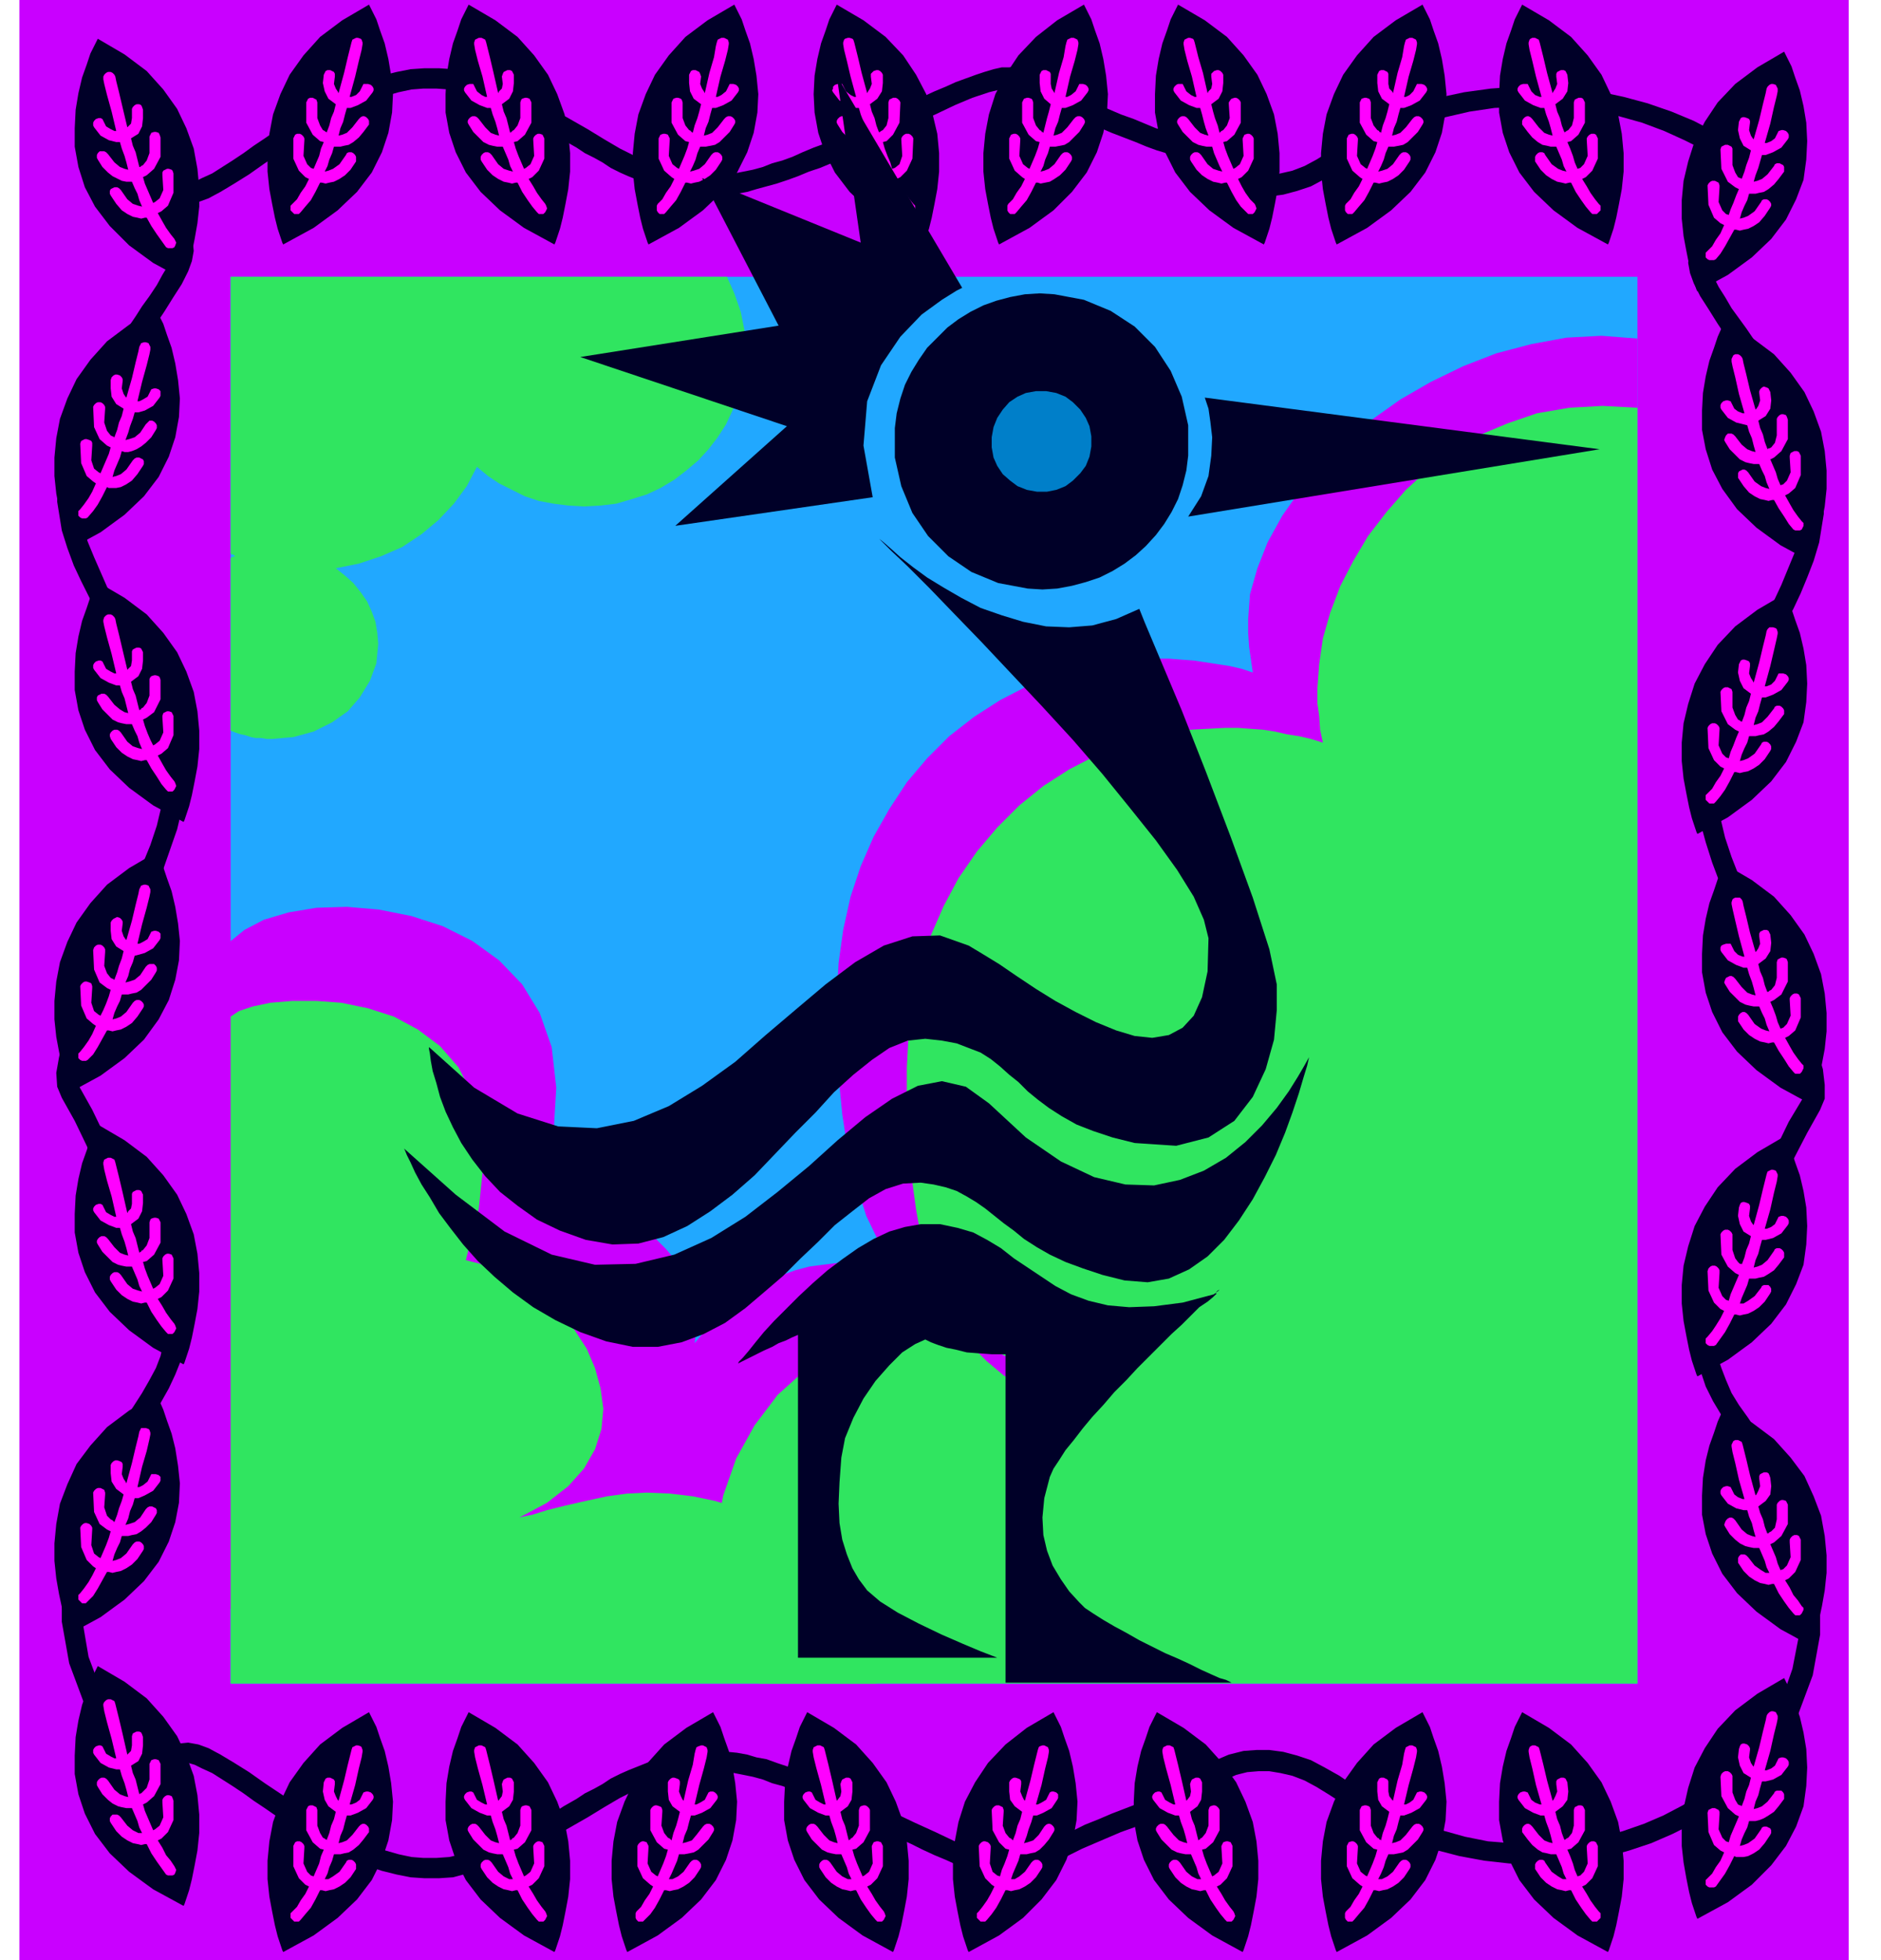 <svg xmlns="http://www.w3.org/2000/svg" width="2.039in" height="204" fill-rule="evenodd" stroke-linecap="round" preserveAspectRatio="none" viewBox="0 0 2039 2125"><style>.pen1{stroke:none}.brush2{fill:#c900ff}.brush4{fill:#30e560}.brush5{fill:#000028}.brush6{fill:#f0f}</style><path d="M2004 2125V0H21v2125h1983z" class="pen1 brush2"/><path d="M250 300v1525h1525V300H250z" class="pen1" style="fill:#21a8ff"/><path d="M250 300v300l1 1h1l2 1 1 1h-1l-2 1h-1l-1 1v187l5 2 6 2 5 1 6 2 5 1h6l6 1h6l23-2 22-6 20-10 17-12 13-15 11-18 7-19 2-21-1-12-2-12-4-11-5-11-7-10-8-10-9-8-10-8 25-5 24-8 23-10 21-14 18-15 17-18 14-19 11-21 12 10 12 8 14 7 14 7 15 5 16 3 16 2 17 1 18-1 17-2 17-5 16-5 15-7 15-9 13-10 13-11 11-12 10-13 9-14 7-15 6-15 4-17 3-17 1-17-1-21-4-20-7-20-8-18H250z" class="pen1 brush4"/><path d="M1353 671v15l1 15 2 14 2 14-12-4-13-3-13-2-13-2-13-2-14-1-13-1h-14l-37 2-35 6-34 9-32 12-31 16-28 18-27 21-24 24-22 26-19 29-17 30-14 32-11 33-8 36-5 36-2 37 1 43 1 43 4 41 6 39 9 36 11 35 15 31 19 28-17-4-16-3-16-1h-16l-16 2-15 2-15 4-14 5-14 6-13 7-13 8-12 9-12 10-11 11-10 11-10 12 2-16v-16l-3-15-4-15-7-14-8-13-11-13-11-11-13-11-14-10-15-9-16-8-16-7-17-5-17-5-17-3 14-56 3-50-5-44-13-37-19-31-25-26-29-21-32-16-34-11-35-7-35-3-33 1-30 5-27 8-21 11-16 13v723h494l1 1 1 2 1 1 1 2h1028V367l-39-3-38 2-38 7-38 10-36 14-35 17-33 19-31 22-29 24-26 26-23 27-19 27-16 29-11 28-8 28-2 27z" class="pen1 brush2"/><path d="m1775 442-38-2-36 2-35 6-32 11-31 13-28 17-27 20-24 22-21 24-20 26-16 27-14 27-11 29-8 28-4 28-2 27v15l2 14 1 15 3 14-13-4-13-3-13-2-13-3-13-2-14-1-13-1h-14l-37 2-35 6-34 9-32 12-31 16-28 18-26 21-24 24-22 26-20 29-16 30-14 32-11 34-8 35-5 37-2 37v32l1 32 2 31 3 30 4 29 5 28 7 27 9 25 10 24 13 22 14 20 18 18 19 16 23 14 25 11 29 8-46-38-46-25-45-13-42-4-41 6-38 14-34 21-30 27-25 33-20 36-14 40-8 41v42l7 42 16 41 24 38h952V442z" class="pen1 brush4"/><path d="m701 1618-21 1-22 3-23 5-22 5-20 5-16 5-10 2-4 1 30-16 23-18 17-19 12-21 7-22 2-22-3-22-6-22-9-21-13-20-15-18-18-17-19-15-21-12-22-8-23-6 14-56 5-48-2-42-10-34-15-29-20-23-24-18-26-14-28-9-29-6-27-2h-26l-24 2-19 4-15 5-9 6v723h700v-3l-1-21-4-20-6-20-9-19-10-17-13-17-14-16-16-14-18-14-19-11-21-10-21-9-23-7-24-5-25-3-25-1z" class="pen1 brush4"/><path d="m187 268 1 4-2 7-4 9-6 10-6 11-8 12-8 11-7 11-17 25-17 27-17 28-14 30-12 30-7 31-1 30 5 31 6 19 7 19 8 17 8 16 8 16 8 15 9 14 8 14 11 18 10 18 9 17 8 18 6 19 4 19 2 20-1 21-3 19-5 21-7 21-9 22-10 23-10 23-11 23-11 22-13 27-11 25-11 24-8 21-5 20-3 17 1 15 5 12 14 25 13 27 12 28 12 28 9 24 7 20 5 14 2 5 1 4 3 2 1 1 3 3 5 4 5 6 6 8 5 9 5 11 3 12 1 12v12l-2 12-3 13-5 13-7 13-8 14-9 14-31 47-23 47-16 47-8 47v46l8 45 16 43 23 41 19-13-22-38-15-40-7-41v-42l8-44 14-43 23-45 29-44 11-16 9-16 7-15 6-15 4-15 2-15v-14l-2-14-4-16-6-14-7-11-7-10-6-8-6-5-4-4-2-1 4 6-2-6-5-14-7-21-10-25-11-28-13-28-14-29-14-25-3-9 1-13 4-16 7-18 8-19 9-21 10-22 11-21 11-23 11-23 11-24 10-24 8-23 8-23 5-21 3-21 1-24-2-22-4-22-7-20-9-20-9-19-11-18-11-19-8-14-8-14-8-14-8-15-7-16-7-16-7-17-6-19-4-27 1-27 7-28 11-28 14-27 15-26 17-26 16-23 12-18 10-16 9-14 7-14 4-11 2-11-1-10-4-8-18 14zm12 1644 5-1 7 2 8 4 11 5 11 7 11 7 12 8 11 8 12 8 13 9 13 8 13 9 14 8 15 8 14 8 15 7 15 6 15 5 16 4 15 3 15 1h16l15-1 15-4 20-6 18-7 18-7 16-8 16-8 15-9 14-8 14-8 18-11 17-10 18-9 18-8 18-6 19-4 21-2 21 1 9 1 10 2 10 2 11 3 10 4 11 3 11 4 11 5 12 5 11 4 11 6 12 5 11 5 12 5 11 6 11 5 14 7 13 6 12 6 13 6 12 5 11 5 11 4 11 4 9 3 10 3 9 2h8l8 1 7-1 6-2 6-3 12-7 13-7 13-7 14-7 14-6 14-6 14-6 14-5 12-5 12-5 11-3 9-4 8-2 6-2 4-2h1l4-1 2-3 1-1 3-4 4-4 6-6 8-5 9-5 11-5 12-3 12-1h12l12 2 13 3 13 5 13 7 13 8 14 9 24 16 25 14 26 12 26 9 27 7 27 5 27 3 27 1 26-1 26-3 26-4 25-7 24-8 23-10 22-11 21-13-13-19-19 12-21 11-21 9-23 8-23 6-24 5-24 2-25 1-25-1-25-2-25-5-25-7-25-9-24-11-23-13-23-15-16-11-16-9-15-8-15-5-15-4-15-2h-14l-14 1-16 4-14 6-11 7-10 7-8 7-5 6-4 4-1 2 6-4-2 1-4 1-7 2-8 3-10 3-11 4-12 5-13 5-13 5-14 6-15 6-14 7-14 7-14 7-13 7-12 7-9 2-12-1-16-4-18-6-19-8-21-10-22-10-21-10-12-5-11-6-12-6-12-5-12-5-11-6-12-5-12-5-12-4-11-4-12-4-11-4-11-2-10-3-11-2-10-1-12-1h-12l-12 1-11 1-11 2-10 2-10 3-10 4-10 4-10 4-9 4-10 5-9 6-9 5-10 5-9 6-14 8-14 9-14 8-15 8-16 7-16 7-17 7-19 6-13 3-14 1h-14l-13-1-14-3-14-4-14-5-14-6-14-7-14-7-13-8-13-8-13-8-12-8-12-8-12-8-17-12-16-10-15-9-13-7-11-4-11-2-10 1-8 4 13 18zm0-1714 5 1 7-2 8-4 11-5 11-7 11-7 12-8 11-8 12-8 13-9 13-9 13-8 14-9 15-8 14-7 15-7 15-6 15-5 16-4 15-3 15-1h16l15 1 15 4 20 6 18 7 18 7 16 8 16 8 15 9 14 8 14 8 18 11 17 10 18 9 18 8 18 6 19 4 21 2 21-1 9-1 10-2 10-2 11-3 10-4 11-3 11-4 11-5 12-5 11-4 11-6 12-5 11-5 12-5 11-6 11-5 14-7 13-6 12-6 13-6 12-5 11-5 11-4 11-4 9-3 10-3 9-2h8l8-1 7 1 6 2 6 3 12 7 13 7 13 7 14 7 14 6 14 6 14 6 14 5 12 5 12 5 11 3 9 4 8 2 6 2 4 2h1l4 1 2 3 1 1 3 4 4 4 6 6 8 5 9 5 11 5 12 3 12 1h12l12-2 13-3 13-5 13-7 13-8 14-9 24-16 26-14 27-11 28-9 28-6 29-4 29-2h30l28 2 29 3 28 6 26 7 26 9 24 10 23 12 21 13-13 19-19-12-22-11-22-10-24-9-25-7-26-5-27-3-27-2h-27l-28 1-27 4-26 6-26 9-26 10-24 13-23 15-16 11-16 9-15 8-15 5-15 4-15 2h-14l-14-1-16-4-14-6-11-7-10-7-8-7-5-6-4-4-1-2 6 4-2-1-4-1-7-2-8-3-10-3-11-4-12-5-13-5-13-5-14-6-15-6-14-7-14-7-14-7-13-7-12-7-9-2-12 1-16 4-18 6-19 8-21 10-22 10-21 10-12 5-11 6-12 6-12 5-12 5-11 6-12 5-12 4-12 5-11 4-12 4-11 3-11 3-10 3-11 2-10 1-12 1h-12l-12-1-11-1-11-2-10-2-10-3-10-4-10-4-10-4-9-4-10-5-9-6-9-5-10-5-9-6-14-8-14-9-14-8-15-8-16-7-16-7-17-7-19-6-13-3-14-1h-14l-13 1-14 3-14 4-14 5-14 6-14 7-14 7-13 8-13 8-13 8-12 8-12 8-12 8-17 12-16 10-15 9-13 7-11 4-11 2-10-1-8-4 13-18z" class="pen1 brush5"/><path d="m199 2066 1-2 2-6 3-9 3-12 3-15 3-16 2-19v-20l-2-21-4-21-8-22-10-21-15-21-18-20-24-18-29-17-1 2-3 6-4 8-4 12-5 14-4 17-3 18-1 20v20l4 22 7 21 11 22 16 21 21 20 26 19 33 18z" class="pen1 brush5"/><path d="M122 1967h5l2 1 2 2 7 9 6 5 6 3h4l-3-6-2-7-3-7-3-7h-6l-5-1-4-1-6-3-5-4-6-6-5-8-1-2v-3l1-2 2-2 2-1h3l2 1 2 2 7 10 6 5 5 2 4 1-2-8-2-7-3-8-2-7h-4l-8-2-9-5-7-9-1-2v-3l1-2 2-2 3-1h2l2 1 1 2 3 6 5 3 4 2h2l-5-21-5-18-3-12-1-6v-2l1-2 2-2 2-1h3l2 1 2 1 1 3 1 4 3 12 4 17 5 22 1-1 3-3 1-6v-10l1-3 2-1 2-1h3l2 1 1 2 1 3v9l-1 9-4 8-8 5 2 8 3 7 2 8 2 8 1-1h1l2-2 4-4 3-9v-17l1-2 1-2 3-1h2l3 1 1 2 1 2v22l-7 13-8 7-4 2 2 7 3 7 3 7 3 7 2-1 5-4 4-9-1-16v-3l1-2 2-2 2-1h2l3 1 1 2 1 3v21l-6 13-7 7-4 2 5 8 4 8 5 6 4 6 1 2 1 2-1 3-1 2-2 1h-5l-2-1-5-7-5-7-6-9-5-10h-2l-4 1-4-1-5-1-6-3-6-4-6-6-6-9-1-2v-3l1-2 2-2z" class="pen1 brush6"/><path d="m76 1771-1-2-2-6-3-9-3-12-3-14-3-17-2-19v-19l2-21 4-22 8-21 10-22 15-20 18-20 24-18 29-17 1 2 3 5 4 9 4 12 5 14 4 16 3 19 2 19-1 21-4 21-7 21-11 22-16 21-21 20-26 19-33 18z" class="pen1 brush5"/><path d="m153 1672-2-1h-3l-2 1-2 2-7 10-6 5-5 2-4 1 2-7 3-7 3-6 2-7h7l4-1 5-1 5-3 5-4 6-6 5-8 1-2v-3l-1-2-2-1-2-1h-3l-2 1-2 2-6 9-6 5-6 2-4 1 3-7 2-8 3-7 2-7h4l7-3 9-5 7-9 1-2v-4l-2-2-3-1h-5l-1 2-3 6-5 4-4 2h-2l5-22 5-17 3-13 1-5v-2l-1-3-1-1-3-1h-5l-1 2-1 2-1 5-3 12-4 17-6 22-1-2-2-3-2-5 1-8v-3l-1-2-2-1-3-1h-2l-2 1-2 2-1 2v9l1 9 5 8 8 6-2 7-3 8-2 7-3 8-1-1-1-1-2-1-4-4-3-9 1-14v-2l-1-3-2-1-2-1h-3l-2 1-2 2-1 2 1 21 6 13 8 6 4 2-2 7-3 8-3 7-3 7-2-1-5-4-3-9 1-17v-2l-1-2-2-2-3-1h-2l-2 1-2 2-1 2 1 21 6 14 7 7 3 2-4 8-4 7-5 7-4 5-2 2v5l2 2 2 2h4l2-2 6-6 5-8 5-9 5-9h2l4 1 4-1 5-1 6-3 6-4 6-6 6-9 1-2v-3l-1-2-2-2z" class="pen1 brush6"/><path d="m199 1479 1-2 2-6 3-9 3-12 3-15 3-16 2-19v-20l-2-21-4-21-8-22-10-21-15-21-18-20-24-18-29-17-1 2-3 6-4 8-4 12-5 14-4 17-3 18-1 20v20l4 22 7 21 11 22 16 21 21 20 26 19 33 18z" class="pen1 brush5"/><path d="m122 1380 2-1h3l2 1 2 2 7 10 6 5 6 2 4 1-3-6-2-7-3-7-3-7h-6l-5-1-4-1-6-3-5-5-6-6-5-8-1-2v-2l1-2 2-2 2-1h3l2 1 2 2 7 9 6 6 5 2 4 1-2-8-2-7-3-8-2-7h-4l-8-3-9-5-7-9-1-2v-2l1-2 2-2 3-1h2l2 1 1 2 3 6 5 3 4 2h2l-5-22-5-17-3-12-1-6v-2l1-3 2-1 2-1h3l2 1 2 1 1 3 1 4 3 12 4 17 5 22 1-2 3-3 1-5v-11l1-2 2-1 2-1h3l2 1 1 2 1 2v9l-1 9-4 8-8 6 2 8 3 7 2 8 2 8 1-1h1v-1l2-1 4-5 3-8v-17l1-3 1-1 3-1h2l3 1 1 2 1 2v22l-7 13-8 7-4 1 2 7 3 8 3 7 3 7 2-1 5-4 4-9-1-17v-2l1-2 2-2 2-1h2l3 1 1 2 1 2v22l-6 13-7 7-4 2 5 8 4 7 5 7 4 5 1 2 1 3-1 2-1 2-2 2h-5l-2-2-5-6-5-7-6-9-5-10h-2l-4 1-4-1-5-1-6-3-6-4-6-6-6-9-1-2v-3l1-2 2-2z" class="pen1 brush6"/><path d="m76 1184-1-2-2-6-3-9-3-12-3-15-3-16-2-19v-20l2-21 4-21 8-22 10-21 15-21 18-20 24-18 29-17 1 2 3 5 4 9 4 12 5 14 4 17 3 18 2 19-1 21-4 21-7 22-11 21-16 22-21 20-26 19-33 18z" class="pen1 brush5"/><path d="m153 1085-2-1h-3l-2 1-2 2-7 10-6 5-5 2-4 1 2-7 3-7 3-6 2-7h7l4-1 5-1 5-3 5-5 6-6 5-8 1-2v-3l-1-2-2-2h-5l-2 1-2 2-6 9-6 5-6 2-4 1 3-7 2-8 3-7 2-7 4-1 7-2 9-5 7-9 1-2v-5l-2-2-3-1h-2l-3 1-1 2-3 6-5 3-4 2h-2l5-21 5-18 3-12 1-5v-3l-1-2-1-2-3-1h-2l-3 1-1 2-1 2-1 5-3 12-4 17-6 21-1-1-2-3-2-6 1-8v-2l-1-2-2-2-3-1-2 1-2 1-2 2-1 2v9l1 9 5 8 8 5-2 8-3 8-2 7-3 8h-1v-1h-1l-2-1-4-5-3-8 1-15v-3l-1-2-2-2-2-1h-3l-2 1-2 2-1 3 1 21 6 14 8 6 4 2-2 7-3 8-3 7-3 6-2-1-5-4-3-9 1-16v-2l-1-3-2-1-3-1h-2l-2 1-2 2-1 2 1 21 6 14 7 6 3 2-4 9-4 7-5 7-4 5-2 2v5l2 2 2 1h4l2-1 6-6 5-8 5-9 5-9h2l4 1 4-1 5-1 6-3 6-4 6-7 6-9 1-2v-2l-1-2-2-2z" class="pen1 brush6"/><path d="m199 891 1-2 2-6 3-9 3-12 3-15 3-16 2-19v-20l-2-21-4-21-8-22-10-21-15-21-18-20-24-18-29-17-1 2-3 6-4 8-4 12-5 14-4 17-3 18-1 20v20l4 22 7 21 11 22 16 21 21 20 26 19 33 18z" class="pen1 brush5"/><path d="m122 792 2-1h3l2 1 2 2 7 10 6 5 6 2 4 1-3-7-2-7-3-6-3-7h-6l-5-1-4-1-6-3-5-5-6-6-5-8-1-2v-3l1-2 2-1 2-1h3l2 1 2 2 7 9 6 5 5 3 4 1-2-8-2-8-3-7-2-7h-4l-8-3-9-5-7-9-1-2v-3l1-2 2-2 3-1h2l2 1 1 2 3 6 5 3 4 2h2l-5-21-5-18-3-12-1-5v-2l1-3 2-2 2-1h3l2 1 2 2 1 2 1 5 3 12 4 17 5 21 1-1 3-3 1-6v-10l1-2 2-1 2-1h3l2 1 1 2 1 2v9l-1 9-4 8-8 6 2 8 3 7 2 8 2 8 1-1h1v-1l2-1 4-5 3-8v-18l1-2 1-1 3-1h2l3 1 1 1 1 3v21l-7 14-8 6-4 2 2 7 3 8 3 7 3 6 2-1 5-4 4-9-1-16v-2l1-3 2-1 2-1h2l3 1 1 2 1 2v21l-6 14-7 6-4 2 5 9 4 7 5 7 4 5 1 2 1 3-1 2-1 2-2 2h-5l-2-2-5-6-5-8-6-9-5-9h-2l-4 1-4-1-5-1-6-3-6-4-6-6-6-9-1-3v-2l1-2 2-2z" class="pen1 brush6"/><path d="m76 595-1-2-2-6-3-9-3-12-3-15-3-16-2-19v-20l2-21 4-21 8-22 10-21 15-21 18-20 24-18 29-17 1 2 3 6 4 8 4 12 5 14 4 17 3 18 2 20-1 20-4 22-7 21-11 22-16 21-21 20-26 19-33 18z" class="pen1 brush5"/><path d="m153 497-2-1h-3l-2 1-2 2-7 10-6 5-5 2-4 1 2-7 3-7 3-7 2-7 3 1h4l4-1 5-2 5-3 5-4 6-6 5-8 1-2v-3l-1-2-2-2-2-1h-3l-2 2-2 2-6 9-6 5-6 2-4 1 3-8 2-7 3-8 2-7h4l7-2 9-5 7-9 1-2v-5l-2-2-3-1h-2l-3 1-1 2-3 6-5 3-4 2h-2l5-21 5-18 3-12 1-5v-3l-1-2-1-2-3-1h-2l-3 1-1 2-1 2-1 5-3 12-4 17-6 21-1-1-2-3-2-6 1-8v-2l-1-2-2-2-3-1h-2l-2 1-2 2-1 3v9l1 9 5 8 8 5-2 8-3 7-2 8-3 8h-1v-1h-1l-2-1-4-5-3-9 1-15v-2l-1-2-2-2-2-1h-3l-2 1-2 2-1 2 1 22 6 13 8 7 4 2-2 7-3 7-3 7-3 7-2-1-5-4-3-9 1-16v-3l-1-2-2-1-3-1h-2l-2 1-2 1-1 3 1 21 6 14 7 6 3 2-4 9-4 7-5 7-4 5-2 2v5l2 2 2 1h4l2-1 6-7 5-7 5-9 5-10 2 1h8l5-1 6-3 6-4 6-7 6-9 1-2v-3l-1-2-2-1z" class="pen1 brush6"/><path d="m199 303 1-2 2-6 3-9 3-12 3-15 3-17 2-18v-20l-2-21-4-22-8-22-10-21-15-21-18-20-24-18-29-17-1 2-3 6-4 8-4 12-5 14-4 17-3 18-1 20v20l4 22 7 22 11 21 16 21 21 21 26 19 33 18z" class="pen1 brush5"/><path d="m122 204 2-1h3l2 1 2 2 7 10 6 5 6 2 4 1-3-7-2-7-3-6-3-7h-6l-5-1-4-2-6-3-5-4-6-6-5-8-1-2v-3l1-2 2-2h5l2 1 2 2 7 9 6 5 5 2 4 1-2-8-2-7-3-8-2-7h-4l-8-2-9-5-7-9-1-2v-3l1-2 2-2 3-1h2l2 1 1 2 3 6 5 3 4 2h2l-5-21-5-18-3-12-1-5v-3l1-2 2-2 2-1h3l2 1 2 2 1 2 1 5 3 12 4 17 5 21 1-1 3-3 1-6v-10l1-2 2-2 2-1h3l2 1 1 2 1 3v9l-1 9-4 8-8 5 2 8 3 7 2 8 2 8h1l1-1 2-1 4-5 3-8v-18l1-2 1-2 3-1h2l3 1 1 2 1 3v21l-7 13-8 7-4 2 2 7 3 7 3 7 3 7 2-1 5-4 4-9-1-16v-3l1-2 2-1 2-1h2l3 1 1 1 1 3v21l-6 14-7 6-4 2 5 9 4 7 5 7 4 5 1 2 1 2-1 3-1 2-2 1h-5l-2-1-5-7-5-7-6-9-5-9h-2l-4 1-4-1-5-1-6-3-6-4-6-7-6-9-1-2v-3l1-2 2-1z" class="pen1 brush6"/><path d="m1853 281-1 4 2 7 4 9 5 10 7 11 7 12 8 11 8 11 17 25 17 27 16 28 15 30 11 30 7 31 1 30-5 31-6 20-7 18-7 17-8 17-8 15-9 15-8 14-8 14-11 18-10 18-9 17-8 18-6 19-4 19-2 20 1 21 3 19 5 21 7 21 9 23 9 22 11 23 10 23 11 22 13 27 12 25 10 24 8 21 6 20 2 17v15l-5 12-14 25-14 27-12 28-11 28-10 24-7 20-4 14-2 5-1 4-3 2-1 1-4 3-4 4-6 6-5 8-6 9-5 11-3 13-1 11v12l2 13 4 12 5 13 6 14 8 13 10 14 31 47 23 48 16 47 8 47v46l-8 44-16 43-24 41-18-13 22-38 14-40 8-41v-42l-8-44-15-43-22-45-29-44-11-16-9-15-8-16-5-15-4-15-2-15v-14l1-14 4-16 6-13 7-12 7-10 7-7 6-5 4-4 2-1-5 5 2-6 5-14 8-21 9-25 12-28 12-28 14-29 15-25 2-9-1-13-4-16-6-18-8-19-10-21-10-22-10-21-11-23-11-23-11-24-9-23-9-24-7-22-6-22-3-21-1-24 2-22 4-21 7-21 8-19 9-19 11-18 11-19 8-14 9-14 8-15 8-15 7-15 7-17 7-17 6-19 4-27-2-27-7-28-11-28-13-27-16-26-16-26-16-23-12-18-10-16-9-14-7-14-4-11-2-11 1-10 4-8 18 14z" class="pen1 brush5"/><path d="m1840 2080-1-2-2-6-3-9-3-12-3-15-3-17-2-18v-20l2-21 5-22 7-22 11-21 14-21 19-20 24-18 29-17 1 2 3 6 4 8 4 12 5 14 4 17 3 18 1 20-1 20-3 22-8 22-11 21-16 21-21 21-26 19-33 18z" class="pen1 brush5"/><path d="m1917 1981-2-1h-3l-2 1-1 2-7 10-7 5-5 2-4 1 2-7 3-7 3-6 2-7h7l4-1 5-2 5-3 6-4 5-6 6-8v-5l-1-2-2-2h-5l-2 1-1 2-7 9-6 5-5 2-4 1 2-8 3-7 2-8 2-7h4l8-2 9-5 7-9 1-2v-3l-1-2-2-2-3-1h-2l-3 1-1 2-3 6-4 3-5 2h-2l6-21 4-18 3-12 1-5v-3l-1-2-1-2-3-1h-2l-2 1-2 2-1 2-1 5-3 12-4 17-6 21-1-1-2-3-2-6 1-8v-2l-1-2-2-2-3-1h-2l-2 1-1 2-1 3-1 9 2 9 4 8 8 5-2 8-3 7-2 8-3 8-1-1h-1l-2-1-3-5-3-8v-18l-1-2-2-2-2-1h-3l-2 1-2 2-1 3 1 21 7 13 8 7 4 2-3 7-3 7-3 7-2 7-3-1-4-4-4-9 1-16v-3l-1-2-2-1-2-1h-3l-2 1-2 1-1 3 1 21 6 14 7 6 4 2-4 9-5 7-4 7-5 5-2 2v5l2 2 2 1h5l2-1 5-7 5-7 5-9 5-10 2 1h8l5-1 6-3 6-4 6-7 6-9 1-2v-3l-1-2-2-1z" class="pen1 brush6"/><path d="m1963 1784 1-2 2-6 3-9 3-12 3-14 3-17 2-19v-19l-2-21-4-22-8-21-10-22-15-20-18-20-24-18-29-17-1 2-3 5-4 9-4 12-5 14-4 16-3 19-1 19v21l4 21 7 21 11 22 16 21 21 20 26 19 33 18z" class="pen1 brush5"/><path d="M1887 1685h4l2 1 2 2 7 9 7 5 5 3h4l-3-6-2-7-3-7-3-7h-6l-5-1-4-1-6-3-5-4-6-6-5-8-1-2 1-3 1-2 2-2 2-1h2l2 1 2 2 7 10 6 5 5 2 4 1-2-7-2-8-3-7-2-7h-4l-8-2-9-5-7-9-1-2v-3l1-2 2-2 3-1h2l3 1 1 2 3 6 4 3 5 2h2l-6-21-4-18-3-12-1-6v-2l1-2 1-2 2-1h3l2 1 2 1 1 3 1 4 3 12 4 17 6 22 1-1 2-4 2-5-1-8v-3l1-2 2-1 2-1h3l2 1 1 2 1 3 1 9-1 9-5 7-8 6 2 7 3 7 2 8 3 8v-1h1l1-1 2-1 4-4 2-9v-16l1-2 2-2 2-1h2l3 1 1 2 1 2v21l-7 13-8 7-4 2 3 7 3 7 2 7 3 7 3-1 4-4 4-9-1-16v-3l1-2 2-2 2-1h3l2 1 1 2 1 2v22l-6 13-7 7-4 2 5 8 4 8 5 6 4 6 2 2v2l-1 2-1 2-2 2h-5l-2-2-5-6-5-7-6-9-5-10h-2l-4 1-4-1-5-1-6-3-6-4-6-6-6-9v-5l1-2 2-2z" class="pen1 brush6"/><path d="m1840 1492-1-2-2-6-3-9-3-12-3-15-3-16-2-19v-20l2-21 5-21 7-22 11-21 14-21 19-20 24-18 29-17 1 2 3 6 4 8 4 12 5 14 4 17 3 18 1 20-1 20-3 22-8 21-11 22-16 21-21 20-26 19-33 18z" class="pen1 brush5"/><path d="M1917 1393h-5l-2 1-1 2-7 9-7 5-5 3h-4l2-6 3-7 3-7 2-7h7l4-1 5-1 5-3 6-4 5-6 6-8v-5l-1-2-2-2-2-1h-3l-2 1-1 2-7 10-6 5-5 2-4 1 2-8 3-7 2-8 2-7h4l8-2 9-5 7-9 1-2v-3l-1-2-2-2-3-1h-2l-3 1-1 2-3 6-4 3-5 2h-2l6-21 4-18 3-12 1-6v-2l-1-2-1-2-3-1h-2l-2 1-2 1-1 3-1 4-3 12-4 17-6 22-1-1-2-3-2-6 1-8v-3l-1-2-2-1-3-1h-2l-2 1-1 2-1 3-1 9 2 9 4 8 8 5-2 8-3 7-2 8-3 8v-1h-2l-2-2-3-4-3-9v-17l-1-2-2-2-2-1h-3l-2 1-2 2-1 2 1 22 7 13 8 7 4 2-3 7-3 7-3 7-2 7-3-1-4-4-4-9 1-16v-3l-1-2-2-2-2-1h-3l-2 1-2 2-1 3 1 21 6 13 7 7 4 2-4 8-5 8-4 6-5 6-2 2v5l2 2 2 1h5l2-1 5-7 5-7 5-9 5-10h2l4 1 4-1 5-1 6-3 6-4 6-6 6-9 1-2v-3l-1-2-2-2z" class="pen1 brush6"/><path d="m1963 1197 1-2 2-6 3-9 3-12 3-15 3-16 2-19v-20l-2-21-4-21-8-22-10-21-15-21-18-20-24-18-29-17-1 2-3 6-4 8-4 12-5 14-4 17-3 18-1 20v20l4 22 7 21 11 22 16 21 21 20 26 19 33 18z" class="pen1 brush5"/><path d="m1887 1098 2-1h2l2 1 2 2 7 10 7 5 5 2 4 1-3-7-2-7-3-6-3-7h-6l-5-1-4-1-6-3-5-5-6-6-5-8-1-2 1-3 1-2 2-1 2-1h2l2 1 2 2 7 9 6 6 5 2 4 1-2-8-2-7-3-8-2-7h-4l-8-3-9-5-7-9-1-2v-3l1-2 2-1 3-1h5l1 2 3 6 4 4 5 2h2l-6-22-4-17-3-13-1-5v-2l1-3 1-1 2-1h5l2 2 1 2 1 5 3 12 4 17 6 21 1-1 2-3 2-5-1-8v-3l1-2 2-1 2-1h3l2 1 1 2 1 2 1 9-1 9-5 8-8 6 2 8 3 7 2 8 3 8v-1h1l1-1 2-1 4-5 2-8v-17l1-3 2-1 2-1h2l3 1 1 1 1 3v21l-7 14-8 6-4 2 3 7 3 8 2 7 3 7 3-1 4-4 4-9-1-17v-2l1-2 2-2 2-1h3l2 1 1 2 1 2v21l-6 14-7 6-4 2 5 9 4 7 5 7 4 5 2 2v3l-1 2-1 2-2 2h-5l-2-2-5-6-5-8-6-9-5-9h-2l-4 1-4-1-5-1-6-3-6-4-6-6-6-9v-5l1-2 2-2z" class="pen1 brush6"/><path d="m1840 904-1-2-2-6-3-9-3-12-3-15-3-16-2-19v-20l2-21 5-21 7-22 11-21 14-21 19-20 24-18 29-17 1 2 3 6 4 8 4 12 5 14 4 17 3 18 1 20-1 20-3 22-8 21-11 22-16 21-21 20-26 19-33 18z" class="pen1 brush5"/><path d="m1917 805-2-1h-3l-2 1-1 2-7 10-7 5-5 2-4 1 2-7 3-7 3-6 2-7h7l4-1 5-1 5-3 6-5 5-6 6-8v-4l-1-2-2-2-2-1h-3l-2 1-1 2-7 9-6 6-5 2-4 1 2-8 3-7 2-8 2-7h4l8-3 9-5 7-9 1-2v-2l-1-2-2-2-3-1h-5l-1 2-3 6-4 4-5 2h-2l6-22 4-17 3-13 1-5v-2l-1-3-1-1-3-1h-4l-2 2-1 2-1 5-3 12-4 17-6 22-1-2-2-3-2-5 1-8v-3l-1-2-2-1-3-1h-2l-2 1-1 2-1 2-1 9 2 9 4 8 8 6-2 8-3 7-2 8-3 8v-1h-1l-1-1-2-1-3-5-3-8v-17l-1-3-2-1-2-1h-3l-2 1-2 2-1 2 1 21 7 14 8 6 4 2-3 7-3 8-3 7-2 7-3-1-4-4-4-9 1-17v-2l-1-2-2-2-2-1h-3l-2 1-2 2-1 2 1 22 6 13 7 7 4 2-4 8-5 7-4 7-5 5-2 2v5l2 2 2 2h5l2-2 5-6 5-7 5-9 5-10h2l4 1 4-1 5-1 6-3 6-4 6-6 6-9 1-2v-3l-1-2-2-2z" class="pen1 brush6"/><path d="m1963 609 1-2 2-6 3-9 3-12 3-15 3-16 2-19v-20l-2-21-4-21-8-22-10-21-15-21-18-20-24-18-29-17-1 2-3 5-4 9-4 12-5 14-4 17-3 18-1 19v21l4 21 7 22 11 21 16 22 21 20 26 19 33 18z" class="pen1 brush5"/><path d="m1887 510 2-1h2l2 1 2 2 7 10 7 5 5 2 4 1-3-7-2-7-3-6-3-7h-6l-5-1-4-1-6-3-5-5-6-6-5-8-1-2 1-3 1-2 2-2h4l2 1 2 2 7 9 6 5 5 2 4 1-2-7-2-8-3-7-2-7-4-1-8-2-9-5-7-9-1-2v-3l1-2 2-2 3-1h2l3 1 1 2 3 6 4 3 5 2h2l-6-21-4-18-3-12-1-5v-3l1-2 1-2 2-1h3l2 1 2 2 1 2 1 5 3 12 4 17 6 21 1-1 2-3 2-6-1-8v-2l1-2 2-2 2-1 3 1 2 1 1 2 1 2 1 9-1 9-5 8-8 5 2 8 3 7 2 8 3 8 1-1h1l2-1 4-5 2-8v-18l1-2 2-2 2-1h2l3 1 1 2 1 3v21l-7 13-8 7-4 2 3 7 3 7 2 7 3 7 3-1 4-4 4-9-1-16v-2l1-3 2-1 2-1h3l2 1 1 2 1 2v21l-6 14-7 6-4 2 5 9 4 7 5 7 4 5 2 2v3l-1 2-1 2-2 1h-5l-2-1-5-6-5-8-6-9-5-9h-2l-4 1-4-1-5-1-6-3-6-4-6-7-6-9v-5l1-2 2-1z" class="pen1 brush6"/><path d="m1840 316-1-2-2-6-3-9-3-12-3-15-3-16-2-19v-20l2-21 5-21 7-22 11-21 14-21 19-20 24-18 29-17 1 2 3 6 4 8 4 12 5 14 4 17 3 18 1 20-1 20-3 22-8 21-11 22-16 21-21 20-26 19-33 18z" class="pen1 brush5"/><path d="m1917 217-2-1h-3l-2 1-1 2-7 10-7 5-5 2-4 1 2-7 3-7 3-6 2-7h7l4-1 5-1 5-3 6-5 5-6 6-8v-5l-1-2-2-1-2-1h-3l-2 1-1 2-7 9-6 5-5 2-4 1 2-7 3-8 2-7 2-7h4l8-3 9-5 7-9 1-2v-3l-1-2-2-2-3-1h-2l-3 1-1 2-3 6-4 3-5 2h-2l6-21 4-18 3-12 1-5v-3l-1-2-1-2-3-1h-2l-2 1-2 2-1 2-1 5-3 12-4 17-6 21-1-1-2-3-2-6 1-8v-2l-1-2-2-1-3-1h-2l-2 1-1 2-1 2-1 9 2 9 4 8 8 5-2 8-3 8-2 7-3 8-1-1h-1l-2-1-3-5-3-8v-18l-1-2-2-1-2-1h-3l-2 1-2 1-1 3 1 21 7 14 8 6 4 2-3 7-3 8-3 7-2 6-3-1-4-4-4-9 1-16v-2l-1-3-2-1-2-1h-3l-2 1-2 2-1 2 1 21 6 14 7 6 4 2-4 9-5 7-4 7-5 5-2 2v5l2 2 2 1h5l2-1 5-6 5-8 5-9 5-9h2l4 1 4-1 5-1 6-3 6-4 6-7 6-9 1-2v-2l-1-2-2-2z" class="pen1 brush6"/><path d="m307 2116-1-2-2-6-3-9-3-12-3-15-3-16-2-19v-20l2-21 4-21 8-22 10-21 15-21 18-20 24-18 29-17 1 2 3 6 4 8 4 12 5 14 4 17 3 18 2 20-1 20-4 22-7 21-11 22-16 21-21 20-26 19-33 18z" class="pen1 brush5"/><path d="m383 2017-2-1h-3l-2 1-1 2-7 10-7 5-5 3h-4l3-6 2-7 3-7 2-7h7l4-1 5-1 5-3 6-5 5-6 6-8v-4l-1-2-2-2-2-1h-2l-2 1-2 2-7 9-6 6-5 2-4 1 2-8 3-7 2-8 2-7h4l8-3 9-5 7-9 1-2v-2l-1-2-2-2-3-1h-2l-3 1-1 2-3 6-4 3-5 2h-2l6-21 4-18 3-12 1-6v-2l-1-3-1-1-3-1h-2l-2 1-2 1-1 3-1 4-3 12-4 17-6 22-1-1-2-4-2-5 1-8v-3l-1-2-2-1-2-1h-3l-2 1-1 2-1 2-1 10 2 9 4 7 8 6-2 8-3 7-2 8-3 8v-1h-1l-1-1-2-1-3-5-3-8v-17l-1-3-2-1-2-1h-3l-2 1-1 2-1 2v22l7 13 8 7 4 1-3 7-2 8-3 7-3 7-3-1-4-4-4-9 1-17v-2l-1-2-2-2-2-1h-3l-2 1-1 2-1 2v22l6 13 7 7 4 2-4 8-5 7-4 7-5 5-2 2v5l2 2 2 2h5l2-2 5-6 6-7 5-9 5-10h2l4 1 4-1 5-1 6-3 6-4 6-6 6-9v-5l-1-2-2-2z" class="pen1 brush6"/><path d="m601 2116 1-2 2-6 3-9 3-12 3-15 3-16 2-19v-20l-2-21-4-21-8-22-10-21-15-21-18-20-24-18-29-17-1 2-3 6-4 8-4 12-5 14-4 17-3 18-1 20v20l4 22 7 21 11 22 16 21 21 20 26 19 33 18z" class="pen1 brush5"/><path d="m524 2017 2-1h3l2 1 2 2 7 10 6 5 6 3h4l-3-6-2-7-3-7-3-7h-6l-5-1-4-1-6-3-5-5-6-6-5-8-1-2v-2l1-2 2-2 2-1h3l2 1 2 2 7 9 6 6 5 2 4 1-2-8-2-7-3-8-2-7h-4l-8-3-9-5-7-9-1-2v-2l1-2 2-2 3-1h2l2 1 1 2 3 6 5 3 4 2h2l-5-21-5-18-3-12-1-6v-2l1-3 2-1 2-1h3l2 1 2 1 1 3 1 4 3 12 4 17 5 22 1-1 3-4 1-5-1-8 1-3 1-2 2-1 2-1h3l2 1 1 2 1 2v10l-1 9-4 7-8 6 2 8 3 7 2 8 2 8 1-1h1v-1l2-1 4-5 3-8v-17l1-3 1-1 3-1h2l3 1 1 2 1 2v22l-7 13-8 7-4 1 2 7 3 8 3 7 3 7 2-1 5-4 4-9-1-17v-2l1-2 2-2 2-1h2l3 1 1 2 1 2v22l-6 13-7 7-4 2 5 8 4 7 5 7 4 5 1 2 1 3-1 2-1 2-2 2h-5l-2-2-5-6-5-7-6-9-5-10h-2l-4 1-4-1-5-1-6-3-6-4-6-6-6-9-1-2v-3l1-2 2-2z" class="pen1 brush6"/><path d="m680 2116-1-2-2-6-3-9-3-12-3-15-3-16-2-19v-20l2-21 4-21 8-22 10-21 15-21 18-20 24-18 29-17 1 2 3 6 4 8 4 12 5 14 4 17 3 18 2 20-1 20-4 22-7 21-11 22-16 21-21 20-26 19-33 18z" class="pen1 brush5"/><path d="m757 2017-2-1h-3l-2 1-2 2-7 10-6 5-6 3h-4l3-6 3-7 3-7 2-7h6l5-1 5-1 5-3 5-5 6-6 5-8 1-2v-2l-1-2-2-2-2-1h-3l-2 1-2 2-7 9-5 6-6 2-4 1 2-8 3-7 2-8 2-7h4l8-3 9-5 7-9 1-2v-2l-1-2-2-2-2-1h-3l-2 1-1 2-3 6-5 3-4 2h-2l5-21 5-18 3-12 1-6v-2l-1-3-2-1-2-1h-2l-3 1-2 1-1 3-1 4-2 12-5 17-5 22-1-1-2-4-2-5 1-8v-3l-1-2-2-1-3-1h-2l-2 1-2 2-1 2v10l1 9 4 7 8 6-2 8-2 7-3 8-2 8-1-1-1-1-2-1-4-5-3-8 1-15v-2l-1-3-2-1-3-1h-2l-2 1-2 2-1 2v22l7 13 8 7 4 1-2 7-3 8-3 7-3 7-2-1-5-4-4-9 1-17v-2l-1-2-1-2-3-1h-2l-2 1-2 2-1 2v22l6 13 8 7 3 2-4 8-5 7-4 7-5 5-1 2v5l1 2 2 2h5l2-2 6-6 5-7 5-9 5-10h2l4 1 4-1 5-1 6-3 6-4 6-6 6-9 1-2v-3l-1-2-2-2z" class="pen1 brush6"/><path d="m968 2116 1-2 2-6 3-9 3-12 3-15 3-16 2-19v-20l-2-21-4-21-8-22-10-21-15-21-18-20-24-18-29-17-1 2-3 6-4 8-4 12-5 14-4 17-3 18-1 20v20l4 22 7 21 11 22 16 21 21 20 26 19 33 18z" class="pen1 brush5"/><path d="m891 2017 2-1h3l2 1 2 2 7 10 6 5 6 3h4l-3-6-2-7-3-7-3-7h-6l-5-1-4-1-6-3-5-5-6-6-5-8-1-2v-2l1-2 2-2 2-1h3l2 1 2 2 7 9 6 6 5 2 4 1-2-8-2-7-3-8-2-7h-4l-8-3-9-5-7-9-1-2v-2l1-2 2-2 3-1h2l2 1 1 2 3 6 5 3 4 2h2l-5-21-5-18-3-12-1-6v-2l1-3 2-1 2-1h3l2 1 2 1 1 3 1 4 3 12 4 17 5 22 1-1 3-4 1-5-1-8 1-3 1-2 2-1 2-1h3l2 1 1 2 1 2v10l-1 9-4 7-8 6 2 8 3 7 2 8 2 8 1-1h1v-1l2-1 4-5 3-8v-17l1-3 1-1 3-1h2l2 1 2 2 1 2v22l-7 13-8 7-4 1 2 7 3 8 3 7 3 7 2-1 5-4 4-9-1-17v-2l1-2 1-2 3-1h2l3 1 1 2 1 2v22l-6 13-7 7-4 2 5 8 4 7 5 7 4 5 1 2 1 3-1 2-1 2-2 2h-5l-2-2-5-6-5-7-6-9-5-10h-2l-4 1-4-1-5-1-6-3-6-4-6-6-6-9-1-2v-3l1-2 2-2z" class="pen1 brush6"/><path d="m1050 2116-1-2-2-6-3-9-3-12-3-15-3-16-2-19v-20l2-21 4-21 7-22 11-21 14-21 19-20 23-18 29-17 1 2 3 6 4 8 4 12 5 14 4 17 3 18 2 20-1 20-4 22-7 21-11 22-16 21-20 20-26 19-33 18z" class="pen1 brush5"/><path d="m1127 2017-2-1h-3l-2 1-2 2-7 10-6 5-5 3h-4l2-6 3-7 3-7 2-7h7l4-1 5-1 5-3 5-5 5-6 5-8 1-2v-2l-1-2-2-2-2-1h-2l-2 1-2 2-6 9-6 6-6 2-4 1 3-8 2-7 3-8 2-7h4l7-3 9-5 6-9 1-2v-4l-2-2-3-1h-2l-2 1-1 2-3 6-5 3-4 2h-2l6-21 4-18 3-12 1-6v-2l-1-3-2-1-2-1h-2l-3 1-1 1-1 3-1 4-3 12-4 17-6 22-1-1-2-4-2-5 1-8v-3l-1-2-2-1-3-1h-2l-2 1-2 2-1 2v10l1 9 5 7 8 6-2 8-3 7-2 8-3 8-1-1-1-1-2-1-4-5-3-8 1-15v-2l-1-3-2-1-2-1h-3l-2 1-2 2-1 2 1 22 7 13 7 7 4 1-2 7-3 8-3 7-2 7-3-1-5-4-3-9 1-17v-2l-1-2-2-2-3-1h-2l-2 1-2 2-1 2 1 22 6 13 7 7 3 2-4 8-4 7-5 7-4 5-2 2v5l2 2 2 2h5l2-2 5-6 5-7 5-9 5-10h2l4 1 4-1 5-1 6-3 6-4 6-6 6-9 1-2v-3l-1-2-2-2z" class="pen1 brush6"/><path d="m1347 2116 1-2 2-6 3-9 3-12 3-15 3-16 2-19v-20l-2-21-4-21-8-22-10-21-15-21-18-20-24-18-29-17-1 2-3 6-4 8-4 12-5 14-4 17-3 18-1 20v20l4 22 7 21 11 22 16 21 21 20 26 19 33 18z" class="pen1 brush5"/><path d="m1270 2017 2-1h3l2 1 2 2 7 10 6 5 6 3h4l-3-6-2-7-3-7-3-7h-6l-5-1-4-1-6-3-5-5-6-6-5-8-1-2v-2l1-2 2-2 2-1h3l2 1 2 2 7 9 6 6 5 2 4 1-2-8-2-7-3-8-2-7h-4l-8-3-9-5-7-9-1-2v-2l1-2 2-2 3-1h2l2 1 1 2 3 6 5 3 4 2h2l-5-21-5-18-3-12-1-6v-2l1-3 2-1 2-1h3l2 1 2 1 1 3 1 4 3 12 4 17 5 22 1-1 3-4 1-5-1-8 1-3 1-2 2-1 2-1h3l2 1 1 2 1 2v10l-1 9-4 7-8 6 2 8 3 7 2 8 2 8 1-1h1v-1l2-1 4-5 3-8v-17l1-3 1-1 3-1h2l2 1 2 2 1 2v22l-7 13-8 7-4 1 2 7 3 8 3 7 3 7 2-1 5-4 4-9-1-17v-2l1-2 1-2 3-1h2l3 1 1 2 1 2v22l-6 13-7 7-4 2 5 8 4 7 5 7 4 5 1 2 1 3-1 2-1 2-2 2h-5l-2-2-5-6-5-7-6-9-5-10h-2l-4 1-4-1-5-1-6-3-6-4-6-6-6-9-1-2v-3l1-2 2-2z" class="pen1 brush6"/><path d="m1449 2116-1-2-2-6-3-9-3-12-3-15-3-16-2-19v-20l2-21 4-21 8-22 10-21 15-21 18-20 24-18 29-17 1 2 3 6 4 8 4 12 5 14 4 17 3 18 2 20-1 20-4 22-7 21-11 22-16 21-21 20-26 19-33 18z" class="pen1 brush5"/><path d="m1526 2017-2-1h-3l-2 1-2 2-7 10-6 5-6 3h-4l3-6 3-7 2-7 3-7h6l5-1 5-1 5-3 5-5 6-6 5-8 1-2v-2l-1-2-2-2-2-1h-3l-2 1-2 2-7 9-6 6-5 2-4 1 2-8 3-7 2-8 2-7h4l8-3 9-5 7-9 1-2v-2l-1-2-2-2-3-1h-2l-3 1-1 2-3 6-4 3-4 2h-2l5-21 5-18 3-12 1-6v-2l-1-3-2-1-2-1h-3l-2 1-2 1-1 3-1 4-2 12-5 17-5 22-1-1-3-4-1-5v-11l-1-2-2-1-2-1h-3l-2 1-1 2-1 2v10l1 9 4 7 8 6-2 8-2 7-3 8-2 8-1-1h-1v-1l-2-1-4-5-3-8v-17l-1-3-1-1-3-1h-2l-3 1-1 2-1 2v22l7 13 8 7 4 1-2 7-3 8-3 7-3 7-2-1-5-4-4-9 1-17v-2l-1-2-2-2-2-1h-2l-3 1-1 2-1 2v22l6 13 8 7 3 2-4 8-5 7-4 7-5 5-1 2v5l1 2 2 2h5l2-2 5-6 6-7 5-9 5-10h2l4 1 4-1 5-1 6-3 6-4 6-6 6-9 1-2v-3l-1-2-2-2z" class="pen1 brush6"/><path d="m1743 2116 1-2 2-6 3-9 3-12 3-15 3-16 2-19v-20l-2-21-4-21-8-22-10-21-15-21-18-20-24-18-29-17-1 2-3 6-4 8-4 12-5 14-4 17-3 18-1 20v20l4 22 7 21 11 22 16 21 21 20 26 19 33 18z" class="pen1 brush5"/><path d="m1667 2017 2-1h3l2 1 1 2 7 10 7 5 5 3h4l-3-6-2-7-3-7-3-7h-6l-4-1-5-1-5-3-6-5-5-6-6-8v-4l1-2 2-2 2-1h2l2 1 2 2 7 9 6 6 5 2 4 1-2-8-2-7-3-8-2-7h-4l-8-3-9-5-7-9-1-2v-2l1-2 2-2 3-1h2l3 1 1 2 3 6 4 3 5 2h2l-6-21-4-18-3-12-1-6v-2l1-3 1-1 2-1h3l2 1 2 1 1 3 1 4 3 12 4 17 6 22 1-1 2-4 2-5-1-8v-3l1-2 2-1 2-1h3l2 1 1 2 1 2 1 10-1 9-5 7-8 6 2 8 3 7 2 8 3 8v-1h1l1-1 2-1 4-5 2-8v-17l1-3 2-1 2-1h3l2 1 1 2 1 2v22l-7 13-8 7-4 1 3 7 3 8 2 7 3 7 3-1 4-4 4-9-1-17v-2l1-2 2-2 2-1h3l2 1 1 2 1 2v22l-6 13-7 7-4 2 5 8 4 7 5 7 4 5 2 2v5l-2 2-2 2h-5l-2-2-5-6-5-7-6-9-5-10h-2l-4 1-4-1-5-1-6-3-6-4-6-6-6-9v-5l1-2 2-2z" class="pen1 brush6"/><path d="m1743 265 1-2 2-6 3-9 3-12 3-15 3-16 2-19v-20l-2-21-4-21-8-22-10-21-15-21-18-20-24-18-29-17-1 2-3 6-4 8-4 12-5 14-4 17-3 18-1 20v20l4 22 7 21 11 22 16 21 21 20 26 19 33 18z" class="pen1 brush5"/><path d="m1667 166 2-1h3l2 1 1 2 7 10 7 5 5 2 4 1-3-6-2-7-3-7-3-7h-6l-4-1-5-1-5-3-6-5-5-6-6-8v-4l1-2 2-2 2-1h2l2 1 2 2 7 9 6 6 5 2 4 1-2-8-2-7-3-8-2-7h-4l-8-3-9-5-7-9-1-2v-2l1-2 2-2 3-1h5l1 2 3 6 4 4 5 2h2l-6-22-4-17-3-12-1-6v-2l1-3 1-1 2-1h3l2 1 2 1 1 3 1 4 3 12 4 17 6 22 1-2 2-3 2-5-1-8v-3l1-2 2-1 2-1h3l2 1 1 2 1 2 1 9-1 9-5 8-8 6 2 8 3 7 2 8 3 8v-1h1l1-1 2-1 4-5 2-8v-17l1-3 2-1 2-1h3l2 1 1 2 1 2v22l-7 13-8 7-4 1 3 7 3 8 2 7 3 7 3-1 4-4 4-9-1-17v-2l1-2 2-2 2-1h3l2 1 1 2 1 2v22l-6 13-7 7-4 2 5 8 4 7 5 7 4 5 2 2v5l-2 2-2 2h-5l-2-2-5-6-5-7-6-9-5-10h-2l-4 1-4-1-5-1-6-3-6-4-6-6-6-9v-5l1-2 2-2z" class="pen1 brush6"/><path d="m1449 265-1-2-2-6-3-9-3-12-3-15-3-16-2-19v-20l2-21 4-21 8-22 10-21 15-21 18-20 24-18 29-17 1 2 3 6 4 8 4 12 5 14 4 17 3 18 2 20-1 20-4 22-7 21-11 22-16 21-21 20-26 19-33 18z" class="pen1 brush5"/><path d="m1526 166-2-1h-3l-2 1-2 2-7 10-6 5-6 2-4 1 3-6 3-7 2-7 3-7h6l5-1 5-1 5-3 5-5 6-6 5-8 1-2v-2l-1-2-2-2-2-1h-3l-2 1-2 2-7 9-6 6-5 2-4 1 2-8 3-7 2-8 2-7h4l8-3 9-5 7-9 1-2v-2l-1-2-2-2-3-1h-5l-1 2-3 6-4 4-4 2h-2l5-22 5-17 3-12 1-6v-2l-1-3-2-1-2-1h-3l-2 1-2 1-1 3-1 4-2 12-5 17-5 22-1-2-3-3-1-5V80l-1-2-2-1-2-1h-3l-2 1-1 2-1 2v9l1 9 4 8 8 6-2 8-2 7-3 8-2 8-1-1h-1v-1l-2-1-4-5-3-8v-17l-1-3-1-1-3-1h-2l-3 1-1 2-1 2v22l7 13 8 7 4 1-2 7-3 8-3 7-3 7-2-1-5-4-4-9 1-17v-2l-1-2-2-2-2-1h-2l-3 1-1 2-1 2v22l6 13 8 7 3 2-4 8-5 7-4 7-5 5-1 2v5l1 2 2 2h5l2-2 5-6 6-7 5-9 5-10h2l4 1 4-1 5-1 6-3 6-4 6-6 6-9 1-2v-3l-1-2-2-2z" class="pen1 brush6"/><path d="m1370 265 1-2 2-6 3-9 3-12 3-15 3-16 2-19v-20l-2-21-4-21-8-22-10-21-15-21-18-20-24-18-29-17-1 2-3 6-4 8-4 12-5 14-4 17-3 18-1 20v20l4 22 7 21 11 22 16 21 21 20 26 19 33 18z" class="pen1 brush5"/><path d="m1293 166 2-1h3l2 1 2 2 7 10 6 5 6 2 4 1-3-6-3-7-3-7-2-7h-6l-5-1-4-1-6-3-5-5-6-6-5-8-1-2v-2l1-2 2-2 2-1h3l2 1 2 2 7 9 6 6 5 2 4 1-3-8-2-7-2-8-2-7h-4l-8-3-9-5-7-9-1-2v-2l1-2 2-2 2-1h5l1 2 3 6 5 4 4 2h2l-5-22-5-17-3-12-1-6v-2l1-3 2-1 2-1h2l3 1 1 1 1 3 1 4 3 12 5 17 5 22 1-2 3-3 1-5-1-8v-3l2-2 1-1 3-1h2l2 1 2 2 1 2v9l-1 9-4 8-8 6 2 8 2 7 3 8 2 8 1-1 1-1 2-1 4-5 3-8-1-15v-2l2-3 1-1 3-1h2l2 1 2 2 1 2v22l-7 13-8 7-4 1 2 7 3 8 3 7 3 7 2-1 5-4 4-9-1-17v-2l1-2 1-2 3-1h2l2 1 2 2 1 2v22l-6 13-7 7-4 2 4 8 4 7 5 7 5 5 1 2 1 3-1 2-1 2-2 2h-5l-2-2-6-6-5-7-5-9-5-10h-2l-4 1-4-1-5-1-6-3-6-4-6-6-6-9-1-2v-3l1-2 2-2z" class="pen1 brush6"/><path d="m1083 265-1-2-2-6-3-9-3-12-3-15-3-16-2-19v-20l2-21 4-21 7-22 11-21 14-21 19-20 23-18 29-17 1 2 3 6 4 8 4 12 5 14 4 17 3 18 2 20-1 20-4 22-7 21-11 22-16 21-20 20-26 19-33 18z" class="pen1 brush5"/><path d="m1159 166-2-1h-3l-2 1-2 2-7 10-6 5-5 2-4 1 3-6 2-7 3-7 2-7h6l5-1 5-1 5-3 5-5 6-6 5-8 1-2v-2l-1-2-2-2-2-1h-3l-2 1-2 2-7 9-6 6-5 2-4 1 2-8 3-7 2-8 2-7h4l8-3 9-5 7-9 1-2v-2l-1-2-2-2-3-1h-4l-1 2-3 6-5 4-4 2h-2l5-22 5-17 3-12 1-6v-2l-1-3-2-1-2-1h-3l-2 1-2 1-1 3-1 4-2 12-5 17-5 22-1-2-2-3-1-5V80l-1-2-2-1-2-1h-3l-2 1-1 2-1 2v9l1 9 4 8 7 6-2 8-2 7-2 8-2 8-1-1h-1v-1l-2-1-4-5-3-8v-17l-1-3-1-1-3-1h-2l-3 1-1 2-1 2v22l7 13 8 7 4 1-2 7-3 8-3 7-3 7-2-1-5-4-4-9 1-17v-2l-1-2-2-2-2-1h-2l-3 1-1 2-1 2v22l6 13 8 7 3 2-4 8-5 7-4 7-5 5-1 2v5l1 2 2 2h5l2-2 5-6 6-7 5-9 5-10h2l3 1 5-1 5-1 5-3 6-4 6-6 6-9 1-2v-3l-1-2-2-2z" class="pen1 brush6"/><path d="m1001 265 1-2 2-6 3-9 3-12 3-15 3-16 2-19v-20l-2-21-5-21-7-22-11-21-14-21-19-20-24-18-29-17-1 2-3 6-4 8-4 12-5 14-4 17-3 18-1 20 1 20 4 22 7 21 11 22 16 21 21 20 26 19 33 18z" class="pen1 brush5"/><path d="m924 166 2-1h3l2 1 2 2 7 10 6 5 5 2 4 1-2-6-3-7-3-7-2-7h-7l-4-1-5-1-5-3-5-5-6-6-5-8-1-2v-2l1-2 2-2 2-1h3l2 1 1 2 7 9 6 6 6 2 4 1-3-8-2-7-3-8-2-7h-4l-8-3-9-5-7-9-1-2 1-2v-2l2-2 3-1h5l1 2 3 6 5 4 4 2h2l-6-22-4-17-3-12-1-6v-2l1-3 1-1 3-1h2l3 1 1 1 1 3 1 4 3 12 4 17 6 22 1-2 2-3 2-5-1-8v-3l2-2 1-1 3-1h2l2 1 2 2 1 2v9l-1 9-5 8-8 6 2 8 3 7 2 8 3 8v-1h1l1-1 2-1 4-5 2-8v-17l1-3 2-1 2-1h3l2 1 2 2 1 2-1 22-7 13-7 7-4 1 2 7 3 8 3 7 2 7 3-1 5-4 3-9-1-17v-2l1-2 2-2 2-1h3l2 1 2 2 1 2-1 22-6 13-7 7-4 2 5 8 4 7 5 7 4 5 2 2v5l-2 2-2 2h-5l-2-2-5-6-5-7-5-9-5-10h-2l-4 1-4-1-5-1-6-3-6-4-6-6-6-9-1-2v-3l1-2 2-2z" class="pen1 brush6"/><path d="m703 265-1-2-2-6-3-9-3-12-3-15-3-16-2-19v-20l2-21 4-21 8-22 10-21 15-21 18-20 24-18 29-17 1 2 3 6 4 8 4 12 5 14 4 17 3 18 2 20-1 20-4 22-7 21-11 22-16 21-21 20-26 19-33 18z" class="pen1 brush5"/><path d="m780 166-2-1h-3l-2 1-2 2-7 10-6 5-6 2-4 1 3-6 3-7 2-7 3-7h6l5-1 5-1 5-3 5-5 6-6 5-8 1-2v-2l-1-2-2-2-2-1h-3l-2 1-2 2-7 9-6 6-5 2-4 1 2-8 3-7 2-8 2-7h4l8-3 9-5 7-9 1-2v-2l-1-2-2-2-3-1h-4l-1 2-3 6-5 4-4 2h-2l5-22 5-17 3-12 1-6v-2l-1-3-2-1-2-1h-3l-2 1-2 1-1 3-1 4-2 12-5 17-5 22-1-2-2-3-2-5 1-8-1-3-1-2-2-1-2-1h-3l-2 1-1 2-1 2v9l1 9 4 8 8 6-2 8-2 7-3 8-2 8-1-1h-1v-1l-2-1-4-5-3-8v-17l-1-3-1-1-3-1h-2l-3 1-1 2-1 2v22l7 13 8 7 4 1-2 7-3 8-3 7-3 7-2-1-5-4-4-9 1-17v-2l-1-2-1-2-3-1h-2l-3 1-1 2-1 2v22l6 13 8 7 3 2-4 8-5 7-4 7-5 5-1 2v5l1 2 2 2h5l2-2 5-6 6-7 5-9 5-10h2l4 1 4-1 5-1 6-3 6-4 6-6 6-9 1-2v-3l-1-2-2-2z" class="pen1 brush6"/><path d="m601 265 1-2 2-6 3-9 3-12 3-15 3-16 2-19v-20l-2-21-4-21-8-22-10-21-15-21-18-20-24-18-29-17-1 2-3 6-4 8-4 12-5 14-4 17-3 18-1 20v20l4 22 7 21 11 22 16 21 21 20 26 19 33 18z" class="pen1 brush5"/><path d="m524 166 2-1h3l2 1 2 2 7 10 6 5 6 2 4 1-3-6-2-7-3-7-3-7h-6l-5-1-4-1-6-3-5-5-6-6-5-8-1-2v-2l1-2 2-2 2-1h3l2 1 2 2 7 9 6 6 5 2 4 1-2-8-2-7-3-8-2-7h-4l-8-3-9-5-7-9-1-2v-2l1-2 2-2 3-1h4l1 2 3 6 5 4 4 2h2l-5-22-5-17-3-12-1-6v-2l1-3 2-1 2-1h3l2 1 2 1 1 3 1 4 3 12 4 17 5 22 1-2 3-3 1-5-1-8 1-3 1-2 2-1 2-1h3l2 1 1 2 1 2v9l-1 9-4 8-8 6 2 8 3 7 2 8 2 8 1-1h1v-1l2-1 4-5 3-8v-17l1-3 1-1 3-1h2l3 1 1 2 1 2v22l-7 13-8 7-4 1 2 7 3 8 3 7 3 7 2-1 5-4 4-9-1-17v-2l1-2 2-2 2-1h2l3 1 1 2 1 2v22l-6 13-7 7-4 2 5 8 4 7 5 7 4 5 1 2 1 3-1 2-1 2-2 2h-5l-2-2-5-6-5-7-6-9-5-10h-2l-4 1-4-1-5-1-6-3-6-4-6-6-6-9-1-2v-3l1-2 2-2z" class="pen1 brush6"/><path d="m307 265-1-2-2-6-3-9-3-12-3-15-3-16-2-19v-20l2-21 4-21 8-22 10-21 15-21 18-20 24-18 29-17 1 2 3 6 4 8 4 12 5 14 4 17 3 18 2 20-1 20-4 22-7 21-11 22-16 21-21 20-26 19-33 18z" class="pen1 brush5"/><path d="m383 166-2-1h-3l-2 1-1 2-7 10-7 5-5 2-4 1 3-6 2-7 3-7 2-7h7l4-1 5-1 5-3 6-5 5-6 6-8v-4l-1-2-2-2-2-1h-2l-2 1-2 2-7 9-6 6-5 2-4 1 2-8 3-7 2-8 2-7h4l8-3 9-5 7-9 1-2v-2l-1-2-2-2-3-1h-5l-1 2-3 6-4 4-5 2h-2l6-22 4-17 3-12 1-6v-2l-1-3-1-1-3-1h-2l-2 1-2 1-1 3-1 4-3 12-4 17-6 22-1-2-2-3-2-5 1-8v-3l-1-2-2-1-2-1h-3l-2 1-1 2-1 2-1 9 2 9 4 8 8 6-2 8-3 7-2 8-3 8v-1h-1l-1-1-2-1-3-5-3-8v-17l-1-3-2-1-2-1h-3l-2 1-1 2-1 2v22l7 13 8 7 4 1-3 7-2 8-3 7-3 7-3-1-4-4-4-9 1-17v-2l-1-2-2-2-2-1h-3l-2 1-1 2-1 2v22l6 13 7 7 4 2-4 8-5 7-4 7-5 5-2 2v5l2 2 2 2h5l2-2 5-6 6-7 5-9 5-10h2l4 1 4-1 5-1 6-3 6-4 6-6 6-9v-5l-1-2-2-2z" class="pen1 brush6"/><path d="m1043 312-6 3-16 10-22 16-23 24-21 31-15 39-4 48 10 56-214 31 121-108-224-75 215-34-83-160 172 70-26-181 136 230z" class="pen1 brush5"/><path d="m1114 638-32-6-29-12-25-17-22-22-17-25-12-29-7-31v-32l2-16 4-16 5-15 7-14 8-13 9-13 11-11 11-11 12-9 13-8 14-7 14-5 15-4 16-3 16-1 16 1 32 6 29 12 26 17 22 22 17 26 12 28 7 31v33l-2 16-4 16-5 15-7 14-8 13-9 12-11 12-11 10-12 9-13 8-14 7-15 5-15 4-16 3-16 1-16-1z" class="pen1 brush5"/><path d="M1124 533h11l10-2 10-4 8-6 8-8 6-8 4-10 2-11v-11l-2-11-4-9-6-9-8-8-8-6-10-4-11-2h-11l-11 2-9 4-9 6-7 8-6 9-4 10-2 11v11l2 11 4 9 6 9 8 7 8 6 10 4 11 2z" class="pen1" style="fill:#007fc9"/><path d="m1306 431 1 3 3 9 2 14 2 17-1 20-3 22-8 22-14 22 446-73-428-56zm78 636-8-38-18-56-24-66-27-71-26-66-24-57-16-38-6-15-25 11-26 7-25 2-25-1-25-5-23-7-23-8-21-11-19-11-18-11-15-11-14-11-10-9-8-7-5-4-2-2 4 4 11 11 18 17 23 23 27 28 30 31 32 34 33 35 34 37 32 37 30 37 28 35 23 32 18 29 11 25 5 20-1 36-6 28-9 20-12 13-15 8-18 3-19-2-20-6-22-9-22-11-22-12-21-13-21-14-19-13-18-11-15-9-31-11-30 1-31 10-31 18-32 24-32 27-33 28-33 29-36 26-36 22-38 16-40 8-42-2-44-14-47-28-49-44v2l1 5 1 8 2 11 4 13 4 15 6 16 8 17 9 17 12 18 14 18 16 17 19 15 21 15 25 12 28 10 29 5 28-1 27-7 26-12 25-16 24-18 24-21 22-23 22-23 22-22 20-22 21-19 20-16 19-13 20-8 19-2 18 2 16 3 13 5 13 5 11 7 10 8 10 9 10 8 10 10 11 9 12 9 14 9 16 9 18 7 21 7 24 6 45 3 35-9 28-18 20-26 14-30 9-32 3-32v-28z" class="pen1 brush5"/><path d="m494 1295 53 40 51 25 47 11 44-1 42-10 40-18 37-23 35-27 34-28 31-28 30-25 29-20 28-14 26-5 26 6 25 18 40 37 38 26 36 17 34 8 31 1 28-6 26-10 24-14 21-17 18-18 16-19 13-18 10-16 7-12 5-9 1-3-1 3-2 9-4 13-5 17-7 21-8 22-10 24-12 24-13 24-15 23-16 21-18 18-20 14-22 10-23 4-25-2-24-6-21-7-19-7-17-8-14-8-14-9-11-9-11-8-10-8-10-8-10-7-10-6-11-6-12-4-13-3-14-2-19 1-19 6-18 10-18 14-19 15-18 18-19 18-19 19-21 18-20 17-22 16-23 12-24 9-26 5h-27l-29-6-28-10-27-13-24-14-22-16-20-17-18-17-16-18-14-18-12-16-10-17-9-14-7-13-5-11-4-8-2-5-1-2 56 50z" class="pen1 brush5"/><path d="m1335 1824-2-1-4-2-7-2-9-4-11-5-12-6-13-6-14-6-14-7-14-7-14-8-13-7-12-7-11-7-9-6-6-6-11-12-9-13-9-15-6-16-4-17-1-19 2-21 6-23 4-9 6-9 7-11 9-11 10-13 10-12 12-13 12-14 13-13 12-13 13-13 12-12 12-12 11-10 10-10 9-9 9-6 6-5 4-4 1-1-1 1h-2l4-3 1-1-2 1-4 4-34 9-31 4-27 1-23-2-21-5-19-7-17-9-15-10-15-10-15-10-14-11-15-9-15-8-17-5-19-4h-21l-17 3-17 5-17 8-17 10-17 12-16 12-16 14-15 14-14 14-13 13-11 12-9 11-8 10-6 7-4 4-1 2 10-5 10-5 8-4 9-4 7-4 8-3 6-3 7-3v350h216l-5-2-13-5-19-8-23-10-25-12-23-12-19-12-14-12-9-12-7-12-6-15-5-16-3-18-1-21 1-23 2-27 4-21 9-22 11-21 13-19 15-17 14-14 14-9 11-5 6 3 8 3 9 3 10 2 12 3 13 1 14 1h15v356h245z" class="pen1 brush5"/></svg>
